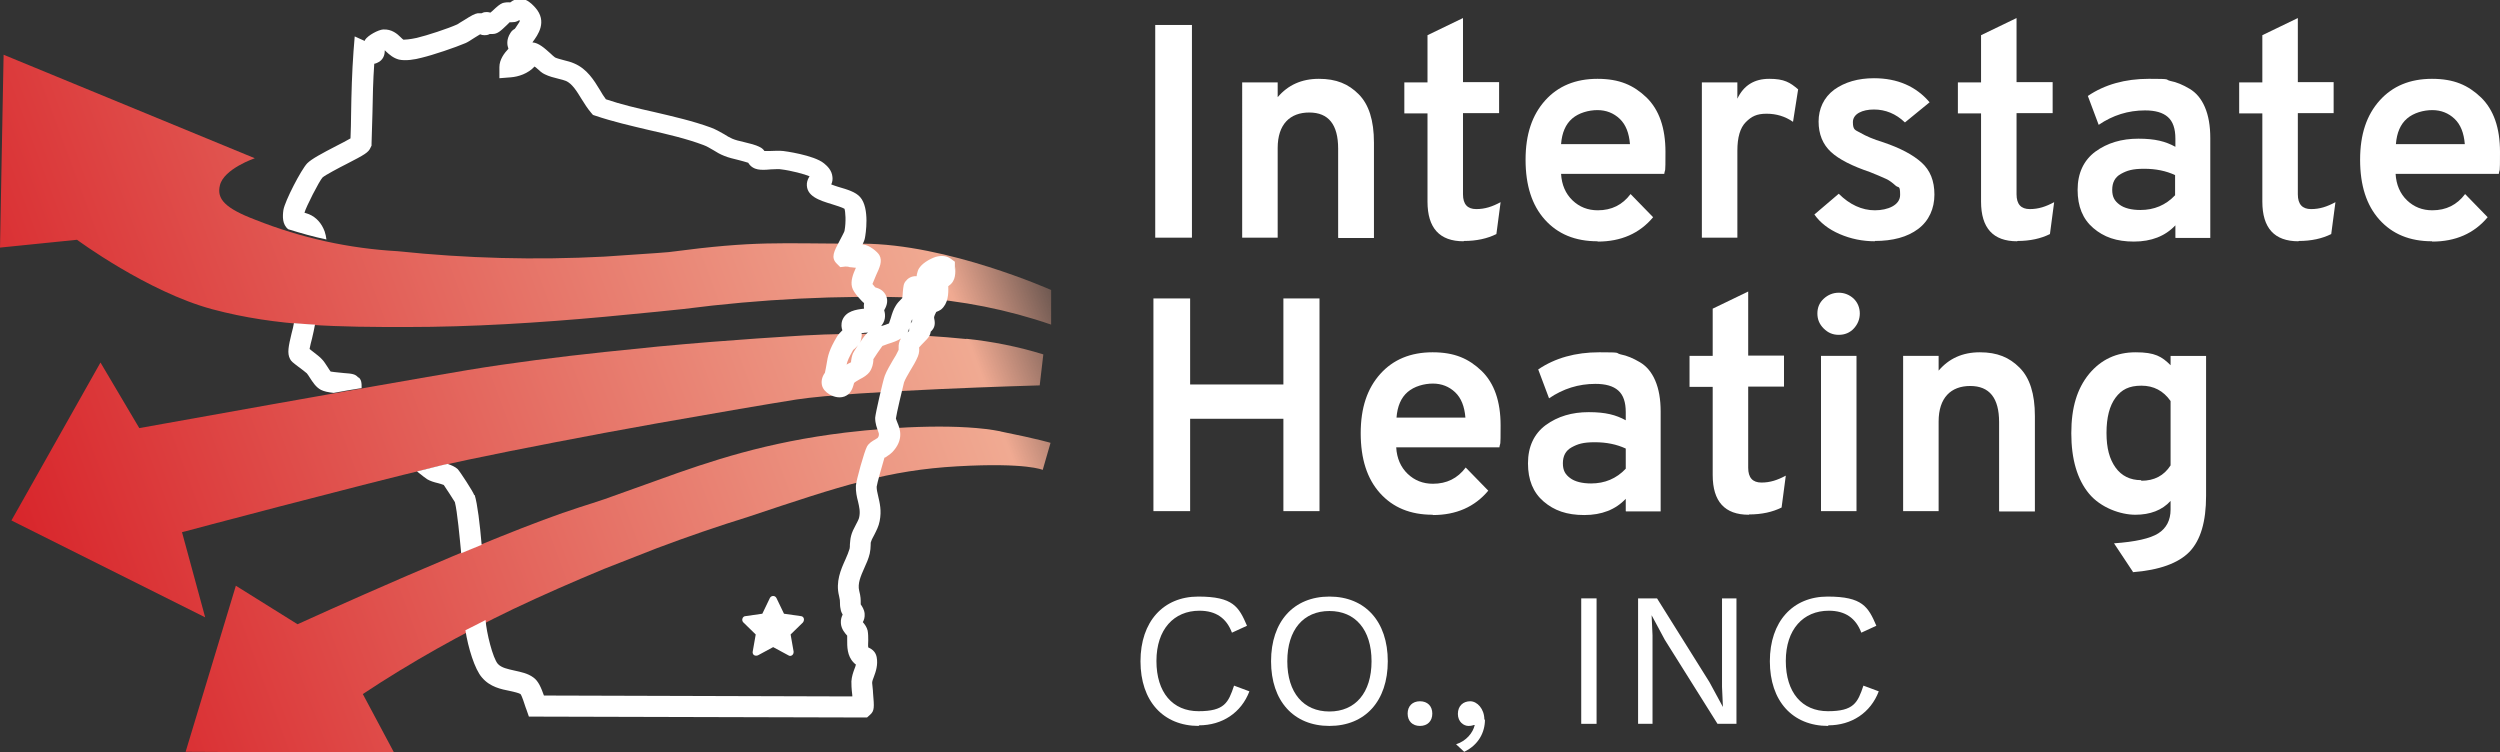 <?xml version="1.0" encoding="UTF-8"?>
<svg id="Layer_1" xmlns="http://www.w3.org/2000/svg" xmlns:xlink="http://www.w3.org/1999/xlink" version="1.1" viewBox="0 0 831 250">
  <rect x="0" y="0" width="831" height="250" fill="#333333" stroke="none"/>
  <!-- Generator: Adobe Illustrator 29.4.0, SVG Export Plug-In . SVG Version: 2.1.0 Build 152)  -->
  <defs>
    <style>
      .st0 {
        fill: none;
      }

      .st1 {
        fill: url(#linear-gradient2);
      }

      .st2 {
        fill: url(#linear-gradient1);
      }

      .st3 {
        fill: url(#linear-gradient);
      }

      .st4 {
        isolation: isolate;
      }

      .st5 {
        fill: #fff;
      }
    </style>
    <linearGradient id="linear-gradient" x1="-23.7" y1="137" x2="322.5" y2="8.5" gradientUnits="userSpaceOnUse">
      <stop offset="0" stop-color="#d72027"/>
      <stop offset="0" stop-color="#d72027"/>
      <stop offset=".9" stop-color="#f0aa92"/>
      <stop offset="1" stop-color="#f0aa92" stop-opacity=".2"/>
    </linearGradient>
    <linearGradient id="linear-gradient1" x1="-2" y1="195.3" x2="344.2" y2="66.8" xlink:href="#linear-gradient"/>
    <linearGradient id="linear-gradient2" x1="19.7" y1="253.9" x2="365.9" y2="125.4" xlink:href="#linear-gradient"/>
  </defs>
  <path class="st3" d="M0,82.3l25.6-2.6s23.4,17.3,45,23.1c21.6,5.8,42.8,5.9,64.5,5.9,21.9,0,44-1.4,65.9-3.4l17.6-1.7c2.9-.3,5.8-.6,8.7-.9,25.6-3.3,51.3-4.6,77.1-3.8,15.3,1,30.5,4,45,9v-11.5s-34.5-15.4-62.9-15.4-34.6-1.1-64.2,2.8c-1.3.1-2.5.2-3.8.3l-17.6,1.2c-22.9,1.2-45.9.6-68.7-1.8-16.2-.9-32.1-4.4-47.2-10.4-10.3-3.9-13-7-11.9-11.5,1.3-5.5,11.6-9,11.6-9L1.2,18.2"/>
  <path class="st2" d="M321.3,112.7c-17.9-1.8-36-2.2-54-1.2-2.8.2-23.2,1.3-48.7,3.7l-17.6,1.8c-15.1,1.6-31,3.6-45.5,6-30.9,5.2-109.2,19.3-109.2,19.3l-12.9-21.8L3.8,173l64.4,32.2-7.7-28.3s57.8-15.4,84.8-21.8c12.3-2.9,33.8-7.1,55.6-11.2l17.6-3.2c19.7-3.5,37.4-6.5,46.2-7.9,19.7-3,80.9-4.7,80.9-4.7l1.2-10.3c-8.4-2.6-17-4.3-25.7-5.2Z"/>
  <path class="st1" d="M332.7,143.4c-12.9-2.6-34.2-1.7-51.8.4-26.1,3.2-44.4,9.3-62.3,15.8l-17.6,6.3c-2.7.9-5.4,1.8-8.3,2.7-28.3,9-93.8,38.9-93.8,38.9l-20.5-12.8-16.7,55.2h0c0,.1,69.2.1,69.2.1l-10.3-19.3c16-10.6,32.8-20,50.1-28.3,9.9-4.7,20-9.1,30.1-13.3l17.6-6.9c10.1-3.8,20.3-7.3,30.6-10.5,30.8-10.3,46.2-15.4,69.3-16.7,23.1-1.3,28.3,1.2,28.3,1.2l2.6-9s-3.8-1.2-16.7-3.8Z"/>
  <g>
    <g class="st4">
      <path class="st5" d="M384,79V8.3h12.2v70.7h-12.2Z"/>
      <path class="st5" d="M444.8,79v-29.6c0-8-3.2-12-9.6-12s-10.5,3.9-10.5,11.8v29.8h-11.8V27.4h11.8v4.9c3.4-4,7.9-6.1,13.7-6.1s9.8,1.7,13.2,5.1c3.4,3.4,5.1,8.7,5.1,16.1v31.7h-11.8Z"/>
      <path class="st5" d="M486.5,80.2c-8,0-12-4.4-12-13.2v-29.3h-7.7v-10.3h7.7v-15.7l11.8-5.7v21.3h12v10.3h-12v27c0,3.3,1.5,4.9,4.4,4.9s5.3-.8,8.1-2.3l-1.4,10.6c-3,1.5-6.6,2.3-10.8,2.3Z"/>
      <path class="st5" d="M531,80.2c-7.4,0-13.2-2.4-17.5-7.2-4.3-4.8-6.4-11.4-6.4-19.9s2.2-14.9,6.5-19.7c4.3-4.8,10.1-7.2,17.4-7.2s12,2.1,16.3,6.2c4.2,4.1,6.3,10.1,6.3,18.1s-.1,5.2-.4,7.3h-34.3c.2,3.6,1.5,6.6,3.8,8.8s5.1,3.3,8.4,3.3c4.6,0,8.2-1.8,10.9-5.4l7.5,7.7c-4.5,5.4-10.7,8.1-18.4,8.1ZM518.9,47.9h22.9c-.3-3.7-1.4-6.5-3.4-8.4-2-1.9-4.5-2.9-7.4-2.9s-6.2.9-8.4,2.8c-2.2,1.9-3.4,4.7-3.7,8.5Z"/>
      <path class="st5" d="M565.7,79V27.4h11.8v5.4c2.1-4.4,5.6-6.6,10.6-6.6s6.9,1.2,9.6,3.5l-1.7,10.8c-2.6-1.8-5.5-2.7-8.8-2.7s-5,.9-6.9,2.8-2.8,5.1-2.8,9.5v28.9h-11.8Z"/>
      <path class="st5" d="M623.3,80.2c-4.2,0-8.1-.8-11.8-2.4-3.7-1.6-6.5-3.8-8.4-6.5l8.1-6.9c3.6,3.6,7.7,5.5,12,5.5s8.4-1.7,8.4-5.1-.5-2.2-1.5-3.1c-1-.9-2-1.7-3.1-2.2-1.1-.5-2.9-1.3-5.4-2.3-5.9-2-10.3-4.2-13-6.7-2.7-2.5-4.1-5.9-4.1-10.1s1.7-8,5.2-10.6c3.5-2.5,7.9-3.8,13.2-3.8,7.8,0,14,2.7,18.5,8l-8.2,6.7c-3-2.9-6.5-4.3-10.3-4.3s-7,1.4-7,4.2.9,2.6,2.6,3.6c1.7,1,4.2,2.1,7.5,3.1,5.6,1.9,9.8,4.1,12.7,6.7,2.9,2.6,4.3,6.1,4.3,10.7s-1.8,8.7-5.4,11.4c-3.6,2.7-8.4,4-14.5,4Z"/>
      <path class="st5" d="M670.5,80.2c-8,0-12-4.4-12-13.2v-29.3h-7.7v-10.3h7.7v-15.7l11.8-5.7v21.3h12v10.3h-12v27c0,3.3,1.5,4.9,4.4,4.9s5.3-.8,8.1-2.3l-1.4,10.6c-3,1.5-6.6,2.3-10.8,2.3Z"/>
      <path class="st5" d="M723.1,79v-4.1c-3.4,3.6-8,5.4-13.8,5.4s-10-1.5-13.5-4.5c-3.5-3-5.2-7.2-5.2-12.7s2-9.8,5.9-12.7c4-2.9,8.7-4.3,14.3-4.3s9,.9,12.3,2.7v-2.7c0-3.3-.8-5.7-2.5-7.2-1.7-1.5-4.2-2.2-7.6-2.2-5.6,0-10.7,1.6-15.4,4.8l-3.6-9.6c5.6-3.8,12.4-5.7,20.3-5.7s5.1.2,7.1.7c2.1.4,4.2,1.3,6.4,2.6,2.2,1.3,3.9,3.3,5.1,6.1,1.2,2.8,1.8,6.2,1.8,10.3v33.2h-11.5ZM711.5,69.8c4.5,0,8.4-1.6,11.5-4.9v-6.7c-3-1.4-6.4-2.1-10.3-2.1s-5.7.6-7.7,1.7c-2,1.1-2.9,2.9-2.9,5.3s.8,3.7,2.4,4.9c1.6,1.2,4,1.8,7,1.8Z"/>
      <path class="st5" d="M764,80.2c-8,0-12-4.4-12-13.2v-29.3h-7.7v-10.3h7.7v-15.7l11.8-5.7v21.3h11.9v10.3h-11.9v27c0,3.3,1.5,4.9,4.4,4.9s5.3-.8,8.1-2.3l-1.4,10.6c-3,1.5-6.6,2.3-10.8,2.3Z"/>
      <path class="st5" d="M808.4,80.2c-7.4,0-13.2-2.4-17.5-7.2-4.3-4.8-6.4-11.4-6.4-19.9s2.2-14.9,6.5-19.7c4.3-4.8,10.1-7.2,17.4-7.2s12,2.1,16.3,6.2c4.2,4.1,6.3,10.1,6.3,18.1s-.1,5.2-.4,7.3h-34.3c.2,3.6,1.5,6.6,3.8,8.8s5.1,3.3,8.4,3.3c4.6,0,8.2-1.8,10.9-5.4l7.5,7.7c-4.5,5.4-10.7,8.1-18.4,8.1ZM796.4,47.9h22.9c-.3-3.7-1.4-6.5-3.4-8.4s-4.5-2.9-7.4-2.9-6.2.9-8.4,2.8c-2.2,1.9-3.4,4.7-3.7,8.5Z"/>
    </g>
    <g class="st4">
      <path class="st5" d="M426.6,169.9v-30.7h-31v30.7h-12.2v-70.7h12.2v28.6h31v-28.6h12v70.7h-12Z"/>
      <path class="st5" d="M476.2,171.1c-7.4,0-13.2-2.4-17.5-7.2-4.3-4.8-6.4-11.4-6.4-19.9s2.2-14.9,6.5-19.7c4.3-4.8,10.1-7.2,17.4-7.2s12,2.1,16.3,6.2c4.2,4.1,6.3,10.1,6.3,18.1s-.1,5.2-.4,7.3h-34.3c.2,3.6,1.5,6.6,3.8,8.8s5.1,3.3,8.4,3.3c4.6,0,8.2-1.8,10.9-5.4l7.5,7.7c-4.5,5.4-10.7,8.1-18.4,8.1ZM464.2,138.8h22.9c-.3-3.7-1.4-6.5-3.4-8.4-2-1.9-4.5-2.9-7.4-2.9s-6.2.9-8.4,2.8c-2.2,1.9-3.4,4.7-3.7,8.5Z"/>
      <path class="st5" d="M540.4,169.9v-4.1c-3.4,3.6-8,5.4-13.8,5.4s-10-1.5-13.5-4.5-5.2-7.2-5.2-12.7,2-9.8,5.9-12.7c4-2.9,8.7-4.3,14.3-4.3s9,.9,12.3,2.7v-2.7c0-3.3-.8-5.7-2.5-7.2-1.7-1.5-4.2-2.2-7.6-2.2-5.6,0-10.7,1.6-15.4,4.8l-3.6-9.6c5.6-3.8,12.4-5.7,20.3-5.7s5.1.2,7.1.7c2.1.4,4.2,1.3,6.4,2.6,2.2,1.3,3.9,3.3,5.1,6.1,1.2,2.8,1.8,6.2,1.8,10.3v33.2h-11.5ZM528.9,160.7c4.5,0,8.4-1.6,11.5-4.9v-6.7c-3-1.4-6.4-2.1-10.3-2.1s-5.7.6-7.7,1.7c-2,1.1-2.9,2.9-2.9,5.3s.8,3.7,2.4,4.9c1.6,1.2,4,1.8,7,1.8Z"/>
      <path class="st5" d="M581.3,171.1c-8,0-12-4.4-12-13.2v-29.3h-7.7v-10.3h7.7v-15.7l11.8-5.7v21.3h11.9v10.3h-11.9v27c0,3.3,1.5,4.9,4.4,4.9s5.3-.8,8.1-2.3l-1.4,10.6c-3,1.5-6.6,2.3-10.8,2.3Z"/>
      <path class="st5" d="M616.2,109.2c-1.3,1.4-3,2.1-5,2.1s-3.6-.7-5-2.1c-1.4-1.4-2.1-3-2.1-5s.7-3.6,2.1-4.9c1.4-1.3,3.1-2,5-2s3.6.7,5,2c1.3,1.3,2,3,2,4.9s-.7,3.6-2,5ZM605.3,169.9v-51.6h11.8v51.6h-11.8Z"/>
      <path class="st5" d="M664.5,169.9v-29.6c0-8-3.2-12-9.6-12s-10.5,3.9-10.5,11.8v29.8h-11.8v-51.6h11.8v4.9c3.4-4,7.9-6.1,13.7-6.1s9.8,1.7,13.2,5.1c3.4,3.4,5.1,8.7,5.1,16.1v31.7h-11.8Z"/>
      <path class="st5" d="M709,190.1l-6.3-9.5c7.1-.5,12-1.6,14.7-3.3,2.7-1.7,4.1-4.4,4.1-7.9v-2.9c-2.8,3.1-6.8,4.6-11.7,4.6s-11.5-2.3-15.4-7c-3.9-4.7-5.9-11.4-5.9-20.1s2-14.9,5.9-19.7c4-4.8,9.1-7.2,15.5-7.2s8.7,1.4,11.6,4.3v-3.1h11.8v46.5c0,8.6-1.8,14.7-5.5,18.6-3.7,3.8-10,6.1-18.9,6.8ZM711.8,159.8c4.3,0,7.5-1.7,9.7-5.1v-21.4c-2.4-3.4-5.6-5.1-9.7-5.1s-6.6,1.3-8.6,4c-2,2.7-3,6.6-3,11.7s1,8.7,3,11.5c2,2.8,4.9,4.2,8.5,4.2Z"/>
    </g>
    <g class="st4">
      <path class="st5" d="M398.5,241.3c-11.9,0-19.4-8.3-19.4-21.5s7.6-21.5,19.2-21.5,13.5,3.4,16.2,9.7l-5,2.3c-1.8-4.8-5.3-7.3-10.8-7.3-8.5,0-14.3,6.2-14.3,16.7s5.4,16.7,14,16.7,9.9-2.8,11.8-8.5l5.1,1.9c-2.7,7.1-9,11.3-16.8,11.3Z"/>
      <path class="st5" d="M461.3,219.8c0,13.2-7.5,21.5-19.4,21.5s-19.4-8.3-19.4-21.5,7.5-21.5,19.4-21.5,19.4,8.3,19.4,21.5ZM427.9,219.8c0,10.5,5.4,16.7,14,16.7s14-6.2,14-16.7-5.4-16.7-14-16.7-14,6.2-14,16.7Z"/>
      <path class="st5" d="M476.1,237.2c0,2.5-1.6,4.1-4.1,4.1s-4.1-1.6-4.1-4.1,1.6-4.1,4.1-4.1,4.1,1.6,4.1,4.1Z"/>
      <path class="st5" d="M493.6,239.2c0,4.2-2.1,8.4-6.9,10.7l-2.7-2.5c3.4-1.1,5.6-3.8,6.2-6.4h-.3c-.3.1-.8.3-1.8.3-1.5,0-3.5-1.3-3.5-4s1.8-4.2,4.1-4.2,4.7,2.5,4.7,6.1Z"/>
      <path class="st5" d="M530.7,240.6h-5.1v-41.7h5.1v41.7Z"/>
      <path class="st5" d="M577.2,240.6h-6.3l-17.5-27.9-4.4-8.2h0l.3,6.7v29.4h-4.8v-41.7h6.3l17.4,27.8,4.5,8.3h0l-.3-6.7v-29.4h4.8v41.7Z"/>
      <path class="st5" d="M607.7,241.3c-11.9,0-19.4-8.3-19.4-21.5s7.6-21.5,19.2-21.5,13.5,3.4,16.2,9.7l-5,2.3c-1.8-4.8-5.3-7.3-10.8-7.3-8.5,0-14.3,6.2-14.3,16.7s5.4,16.7,14,16.7,9.9-2.8,11.8-8.5l5.1,1.9c-2.7,7.1-9,11.3-16.8,11.3Z"/>
    </g>
  </g>
  <path class="st5" d="M260.6,204l5.6.8c.5,0,.9.4,1,.8.1.4,0,.9-.3,1.3l-4.1,4,1,5.7c0,.5-.1.9-.5,1.2-.4.3-.9.3-1.3,0l-5-2.7-5,2.7c-.4.2-.9.2-1.3,0s-.6-.8-.5-1.2l1-5.7-4.1-4c-.3-.3-.5-.8-.3-1.3.1-.4.5-.8,1-.8l5.6-.8,2.5-5.2c.2-.4.6-.7,1.1-.7s.9.3,1.1.7l2.5,5.2Z"/>
  <g>
    <path class="st0" d="M301.9,110.3c.1-.1.2-.2.3-.3,0-.3,0-.6,0-.9-.2.5-.4,1-.5,1.4,0,0,.2-.2.2-.2Z"/>
    <path class="st0" d="M283.5,116.5c-1.3,2.3-1.8,3.4-2.1,4.7.2-.1.4-.2.7-.4.2-.1.5-.3.8-.4,0-.1,0-.3,0-.4,0-.7.2-1.6.6-2.5,0-.1.8-1.4,1.8-2.9-.4.5-.9,1-1.3,1.4-.2.2-.4.4-.5.5Z"/>
    <path class="st0" d="M286.4,110.7c0,.7,0,1.4-.2,2.2-.1.4-.3.8-.5,1.1,1-1.6,2.2-3.1,2.8-3.6-.4,0-.7,0-1.1.1-.3,0-.7,0-1,.1Z"/>
    <path class="st0" d="M302.7,107.5c0-.1.2-.3.3-.4,0,0,.1-.2.2-.3,0-.2,0-.5,0-.7-.2.4-.3.9-.5,1.4Z"/>
    <path class="st0" d="M306.9,98.9h0c0,0,.1,0,.2,0,0,0,0,0,0,0,0,0,0,0,0,0Z"/>
    <g>
      <path class="st5" d="M119.1,125.5c-1-1.2-2.1-1.3-4.8-1.5-2.9-.3-4-.4-4.4-.5-.2-.3-.6-.8-1.2-1.8-.6-.9-1.1-1.7-1.7-2.3-.6-.7-1.8-1.6-3.6-3l-.5-.4c.2-1,.5-2.4.8-3.4.4-1.8.8-3.4,1-4.7-2.3-.1-4.7-.3-7-.5-.1.8-.5,2.4-.8,3.5-1,4.2-1.5,6.5-.5,8.4.4.8.8,1.1,2.9,2.7.7.5,2.4,1.8,2.7,2.1.2.2.7,1,.9,1.3,1.1,1.7,2.1,3.3,3.8,4.2,1,.5,2.4.8,4.2,1,3.1-.6,6.2-1.1,9.3-1.6,0-.2,0-.4,0-.6,0-.9,0-2-.9-2.9Z"/>
      <path class="st5" d="M157.6,164.5c-.3-1-4.7-7.8-5.5-8.6-.9-.8-2.1-1.3-3.3-1.7-1.2.3-2.4.5-3.4.8-2.1.5-4.4,1.1-6.8,1.7,1.7,1.4,3.1,2.4,3.4,2.6,1,.6,2.3,1,3.6,1.3.4.1,1.4.4,1.9.6.9,1.3,3.1,4.7,3.7,5.7.8,3.1,1.6,11.8,2.1,17,2.3-.9,4.5-1.9,6.8-2.8-.6-7-1.4-13.6-2.3-16.5Z"/>
      <path class="st5" d="M317.4,89.8c0-.3,0-.6,0-.9v-1.9s-1.5-1.1-1.5-1.1c-.9-.6-2.5-1.2-4.9-.5-1.8.6-5.1,2.3-5.9,4.6-.2.7-.4,1.3-.4,1.8-1.8-.1-3,.8-3.6,1.6-.8.9-.8,1.8-1,3.6,0,.4-.1,1.5-.2,2.1,0,0,0,0-.1.1l-.2.2c-.6.6-1.4,1.4-1.9,2.3-.7,1.1-1.2,2.6-1.6,4-.2.5-.5,1.4-.6,1.8-.6.3-1.9.7-2.6.9,0,0,.1-.2.2-.3,1.5-1.9,1.1-4,.8-5,2.3-3.7,0-6-.8-6.6-.8-.6-1.6-.8-2.2-1,0,0,0,0,0,0-.2-.3-.6-.7-.9-1.1.3-.8.9-2.2,1.2-2.9,1.2-2.6,2.2-4.7,1.1-6.7-.7-1.2-3.5-3.4-5.3-3.5-.1,0-.2,0-.3,0,.4-.9.7-1.6.8-2.2.2-1,1.7-9.9-1.6-13.6-1.5-1.7-4.2-2.5-7.3-3.4-.7-.2-1.5-.5-2.3-.8.4-.8.5-1.7.4-2.5-.2-2.2-1.7-3.6-2.8-4.5-3.4-2.8-13.4-4.1-13.5-4.1-1.5-.2-3.2,0-4.8,0-.5,0-1,0-1.5,0-.4-.6-.9-1-1.5-1.3-1.5-.8-3.4-1.2-5.4-1.7-1.4-.3-2.9-.7-3.8-1.1-.9-.4-1.8-.9-2.7-1.5-1.4-.8-2.8-1.6-4.4-2.2-6-2.2-12.6-3.7-19-5.2-5.4-1.2-10.9-2.5-15.9-4.2-.7-.9-1.3-1.9-2-3.1-2-3.3-4.3-7-8.5-8.8-1.1-.5-2.3-.8-3.5-1.1-1.1-.3-2.3-.6-2.9-.9-.2-.1-1.2-1-1.6-1.4-1.9-1.7-3.9-3.5-5.9-3.6,0,0,0-.1.1-.2,1.6-2.2,5-6.7.8-11.4-1.2-1.3-4.3-4.8-8.3-1.7-.9-.1-1.7,0-2.5.2-1,.4-1.8,1.1-3.5,2.7-.2.2-.4.3-.6.5-.4-.1-.8-.2-1.1-.2-.5,0-1.1,0-1.8.4-.4,0-.8,0-1.3,0-1.1.2-2,.7-4.7,2.4-.6.3-1.9,1.2-2.1,1.3-3.1,1.4-10.1,3.7-13.5,4.5-2.3.5-3.9.6-4.4.6-.2-.1-.7-.6-.9-.8-1.1-1.1-3-2.8-5.9-2.6-1.5.1-5,1.9-6,3.5,0,0,0,.2-.1.3l-3.3-1.5-.4,5c-.5,6.9-.7,13.9-.8,20.7,0,2.7-.1,5.5-.2,8.2-1.2.7-3.1,1.7-4.5,2.4-5.2,2.7-8.4,4.4-9.9,5.9-2,2.1-7.4,12.5-7.9,15.5-.3,2.1-.4,4.8,1.6,6.4,4.2,1.3,8.4,2.5,12.7,3.4-.1-.9-.3-1.8-.6-2.7-1-2.7-2.8-4.7-5.2-5.7-.6-.2-1.1-.4-1.5-.5.5-1.9,4.9-10.5,6-11.7.7-.7,5.8-3.4,8-4.5,6-3.1,7.3-3.8,8-5.5l.3-.6v-.7c.1-3.3.2-6.7.3-10.1.1-5.4.2-10.9.6-16.4.6-.1,1.2-.4,1.7-.7,1.6-1.1,1.8-2.7,1.8-3.8.2.2.4.4.5.5,1,.9,2.3,2.1,4.2,2.6,2.2.5,5.3,0,7.5-.6,3.8-.9,11.2-3.4,14.7-4.9.7-.3,1.6-.9,3-1.8.5-.3,1.2-.7,1.8-1.1.4.2.9.3,1.4.3.5,0,1.1,0,1.8-.4.3,0,.6,0,.9,0,1.7,0,2.7-1,4.8-3,.3-.3.6-.6.9-.9.5,0,1.1,0,1.8-.1.5-.1.9-.3,1.4-.6,0,0,.2.2.2.2,0,.2-.3.7-1.4,2.3l-.3.4c-.6.3-1.1.8-1.4,1.3-1.5,2.3-1.1,4.2-.7,5.3-1.4,1.5-3,3.6-3,6.1v3.7c0,0,3.8-.3,3.8-.3,2.5-.2,5.7-1.2,7.9-3.6.1.1.2.2.4.3,1.3,1.2,2.1,1.9,3,2.3,1.4.7,3,1.1,4.6,1.5.9.2,1.9.5,2.4.7,2.1.9,3.6,3.4,5.2,6,1,1.6,2,3.2,3.2,4.6l.6.7.9.3c5.6,1.9,11.7,3.3,17.6,4.7,6.2,1.4,12.6,2.9,18.2,5,1.1.4,2.1,1,3.3,1.7,1.1.7,2.3,1.4,3.6,1.9,1.4.6,3.2,1,4.8,1.4,1.1.3,2.3.6,3.2.9.9,1.5,2.2,2,3.2,2.2,1.1.2,2.3.2,4.3,0,1.3,0,2.7-.2,3.5,0,3.3.4,7.8,1.6,9.4,2.3-.4.6-.8,1.4-.9,2.4-.3,4.2,4.1,5.6,8.4,6.9,1,.3,3.5,1.1,4.1,1.5.3.8.6,4.3,0,7.4-.1.4-1.2,2.4-1.6,3.2-1.9,3.6-3,5.6-1,7.6l1.2,1.2,1.7-.2c.2,0,1,0,1.4.2.7,0,1.4.2,2.1.2-1,2.2-1.8,4.4-1.3,6.4.4,1.9,3.5,4.9,3.7,5.1.1,0,.2.2.3.2,0,0,0,.1,0,.2-.1.6-.1,1.1,0,1.7,0,0,0,0,0,0-2.7.3-6,.8-7.2,3.8-.5,1.4-.3,2.6,0,3.4,0,0-.1.1-.2.2-.5.5-1.1,1.1-1.6,1.9-2.6,4.4-3,6.2-3.5,9.4-.1.7-.3,1.6-.5,2.6h0c-.5.7-1.4,2.2-1,4.1.3,1.3,1.2,2.3,2.5,3.1.7.4,2.8,1.5,5,.7,2.1-.8,2.7-2.8,3-3.8,0-.2.2-.6.2-.7.2-.3,1.5-1,2-1.3,1.2-.6,2.3-1.3,3.1-2.3,1-1.4,1.2-2.8,1.3-3.8,0-.2,0-.4,0-.5.4-.7,2.2-3.3,3-4.4.5-.2,1.3-.5,1.9-.7,1.6-.5,3.1-1,4.3-1.8-.1.2-.3.5-.4.7-.5,1.2-.4,2.2-.4,2.9,0,0,0,.1,0,.2-.5,1.1-1.2,2.4-2,3.6-.9,1.6-1.9,3.2-2.6,5-.6,1.6-3.1,12.5-3.2,14,0,1.9.6,3.4,1,4.5q.6,1.3-.2,2.2c-.1,0-.6.4-.8.5-.9.5-2,1.1-2.7,2.3-.9,1.6-3.6,11.3-3.7,13-.1,2,.3,3.8.7,5.3.4,1.8.8,3.3.4,5.2-.1.7-.7,1.7-1.2,2.7-.6,1.1-1.2,2.3-1.5,3.5-.3,1.1-.3,2.1-.4,2.9,0,.5,0,1.1-.1,1.4-.3,1-.8,2.3-1.4,3.6-1.5,3.3-3.3,7.4-2.1,12.1.3,1.2.3,1.7.3,2.2,0,.5,0,1.2.2,2.1.1.8.4,1.4.7,1.9-.3.6-.7,1.6-.6,2.8.1,2,1.4,3.4,2.1,4.2h0c0,.4,0,.9,0,1.3,0,2.2-.1,5.4,2.2,7.7.2.2.4.4.7.6-.1.5-.3,1-.5,1.5-.4,1.1-.9,2.5-1,4.1,0,.9,0,2.2.3,4.6,0,.1,0,.3,0,.4l-102.5-.3c-.9-2.5-1.8-4.8-3.5-6-1.9-1.4-4.1-1.8-6.3-2.3-2.2-.5-4.3-.9-5.5-2.2-1.7-1.9-3.8-10.4-4.1-14.6-2.2,1.1-4.4,2.3-6.7,3.4.9,5.8,3.1,13,5.5,15.7,2.7,3.2,6.4,3.9,9.4,4.5,1.3.3,2.7.6,3.4,1,.2.2.6,1,1.5,3.8.2.5.3,1,.5,1.4l.8,2.3,112.4.3,1-.9c1.5-1.3,1.4-2.5,1-7.2,0-.9-.3-3-.3-3.4,0-.6.3-1.3.6-2.1.6-1.6,1.4-3.9.9-6.5-.4-2-1.9-2.8-2.8-3.2-.1-.6,0-1.8,0-2.3,0-1.1,0-2.2-.2-3.3-.3-1.2-1-2.1-1.6-2.8.4-.7.7-1.6.6-2.8-.1-1.4-.9-2.5-1.3-3.1,0-.2,0-.4,0-.6,0-1,0-2-.5-3.9-.6-2.4.5-4.9,1.7-7.6.7-1.5,1.4-3.1,1.8-4.8.2-1,.3-1.9.3-2.7,0-.6,0-1.1.2-1.4.1-.5.6-1.3,1-2.1.7-1.4,1.5-2.9,1.8-4.6.7-3.5,0-6.1-.5-8.3-.3-1.2-.5-2.2-.5-3.1.1-1,1.9-7.4,2.6-9.7h.2c.7-.5,1.6-1,2.4-1.8,4-4.2,2.5-7.9,1.7-9.8-.2-.6-.5-1.2-.5-1.4.1-1.2,2.4-10.9,2.7-12,.4-1.1,1.2-2.4,2-3.8.9-1.5,1.9-3.1,2.6-4.8.5-1.2.5-2.3.4-3,.4-.5,1.2-1.3,1.5-1.6.9-.9,1.6-1.6,2-2.4.2-.4.3-.8.4-1.3.1-.1.3-.2.4-.4,1.3-1.4.9-3.1.7-4.1v-.3c.1-.5.4-1.1.7-1.7.6-.2,1.1-.5,1.6-.8,2.4-2,2.5-5.2,2.4-7.8.1,0,.2-.1.3-.2,2.3-1.6,2.1-4.4,2-6.3ZM307.1,98.9c0,0-.1,0-.2.1,0,0,0,0,0,0,0,0,0,0,0,0,0,0,0,0,0,0ZM303.2,106.1c0,.2,0,.4,0,.7,0,0-.2.2-.2.3-.1.1-.2.3-.3.4.2-.5.3-1,.5-1.4ZM302.2,109.1c0,.3,0,.6,0,.9,0,0-.2.2-.3.3,0,0-.2.2-.2.2.2-.4.4-.9.5-1.4ZM286.4,110.7c.4,0,.7,0,1-.1.4,0,.7,0,1.1-.1-.6.4-1.8,2-2.8,3.6.2-.3.4-.7.5-1.1.2-.8.3-1.5.2-2.2ZM283.5,116.5c0-.1.3-.4.5-.5.4-.4.9-.8,1.3-1.4-1,1.5-1.8,2.8-1.8,2.9-.4,1-.5,1.9-.6,2.5,0,0,0,.2,0,.4-.2.1-.5.3-.8.4-.2.1-.4.2-.7.4.3-1.3.8-2.4,2.1-4.7Z"/>
    </g>
  </g>
</svg>